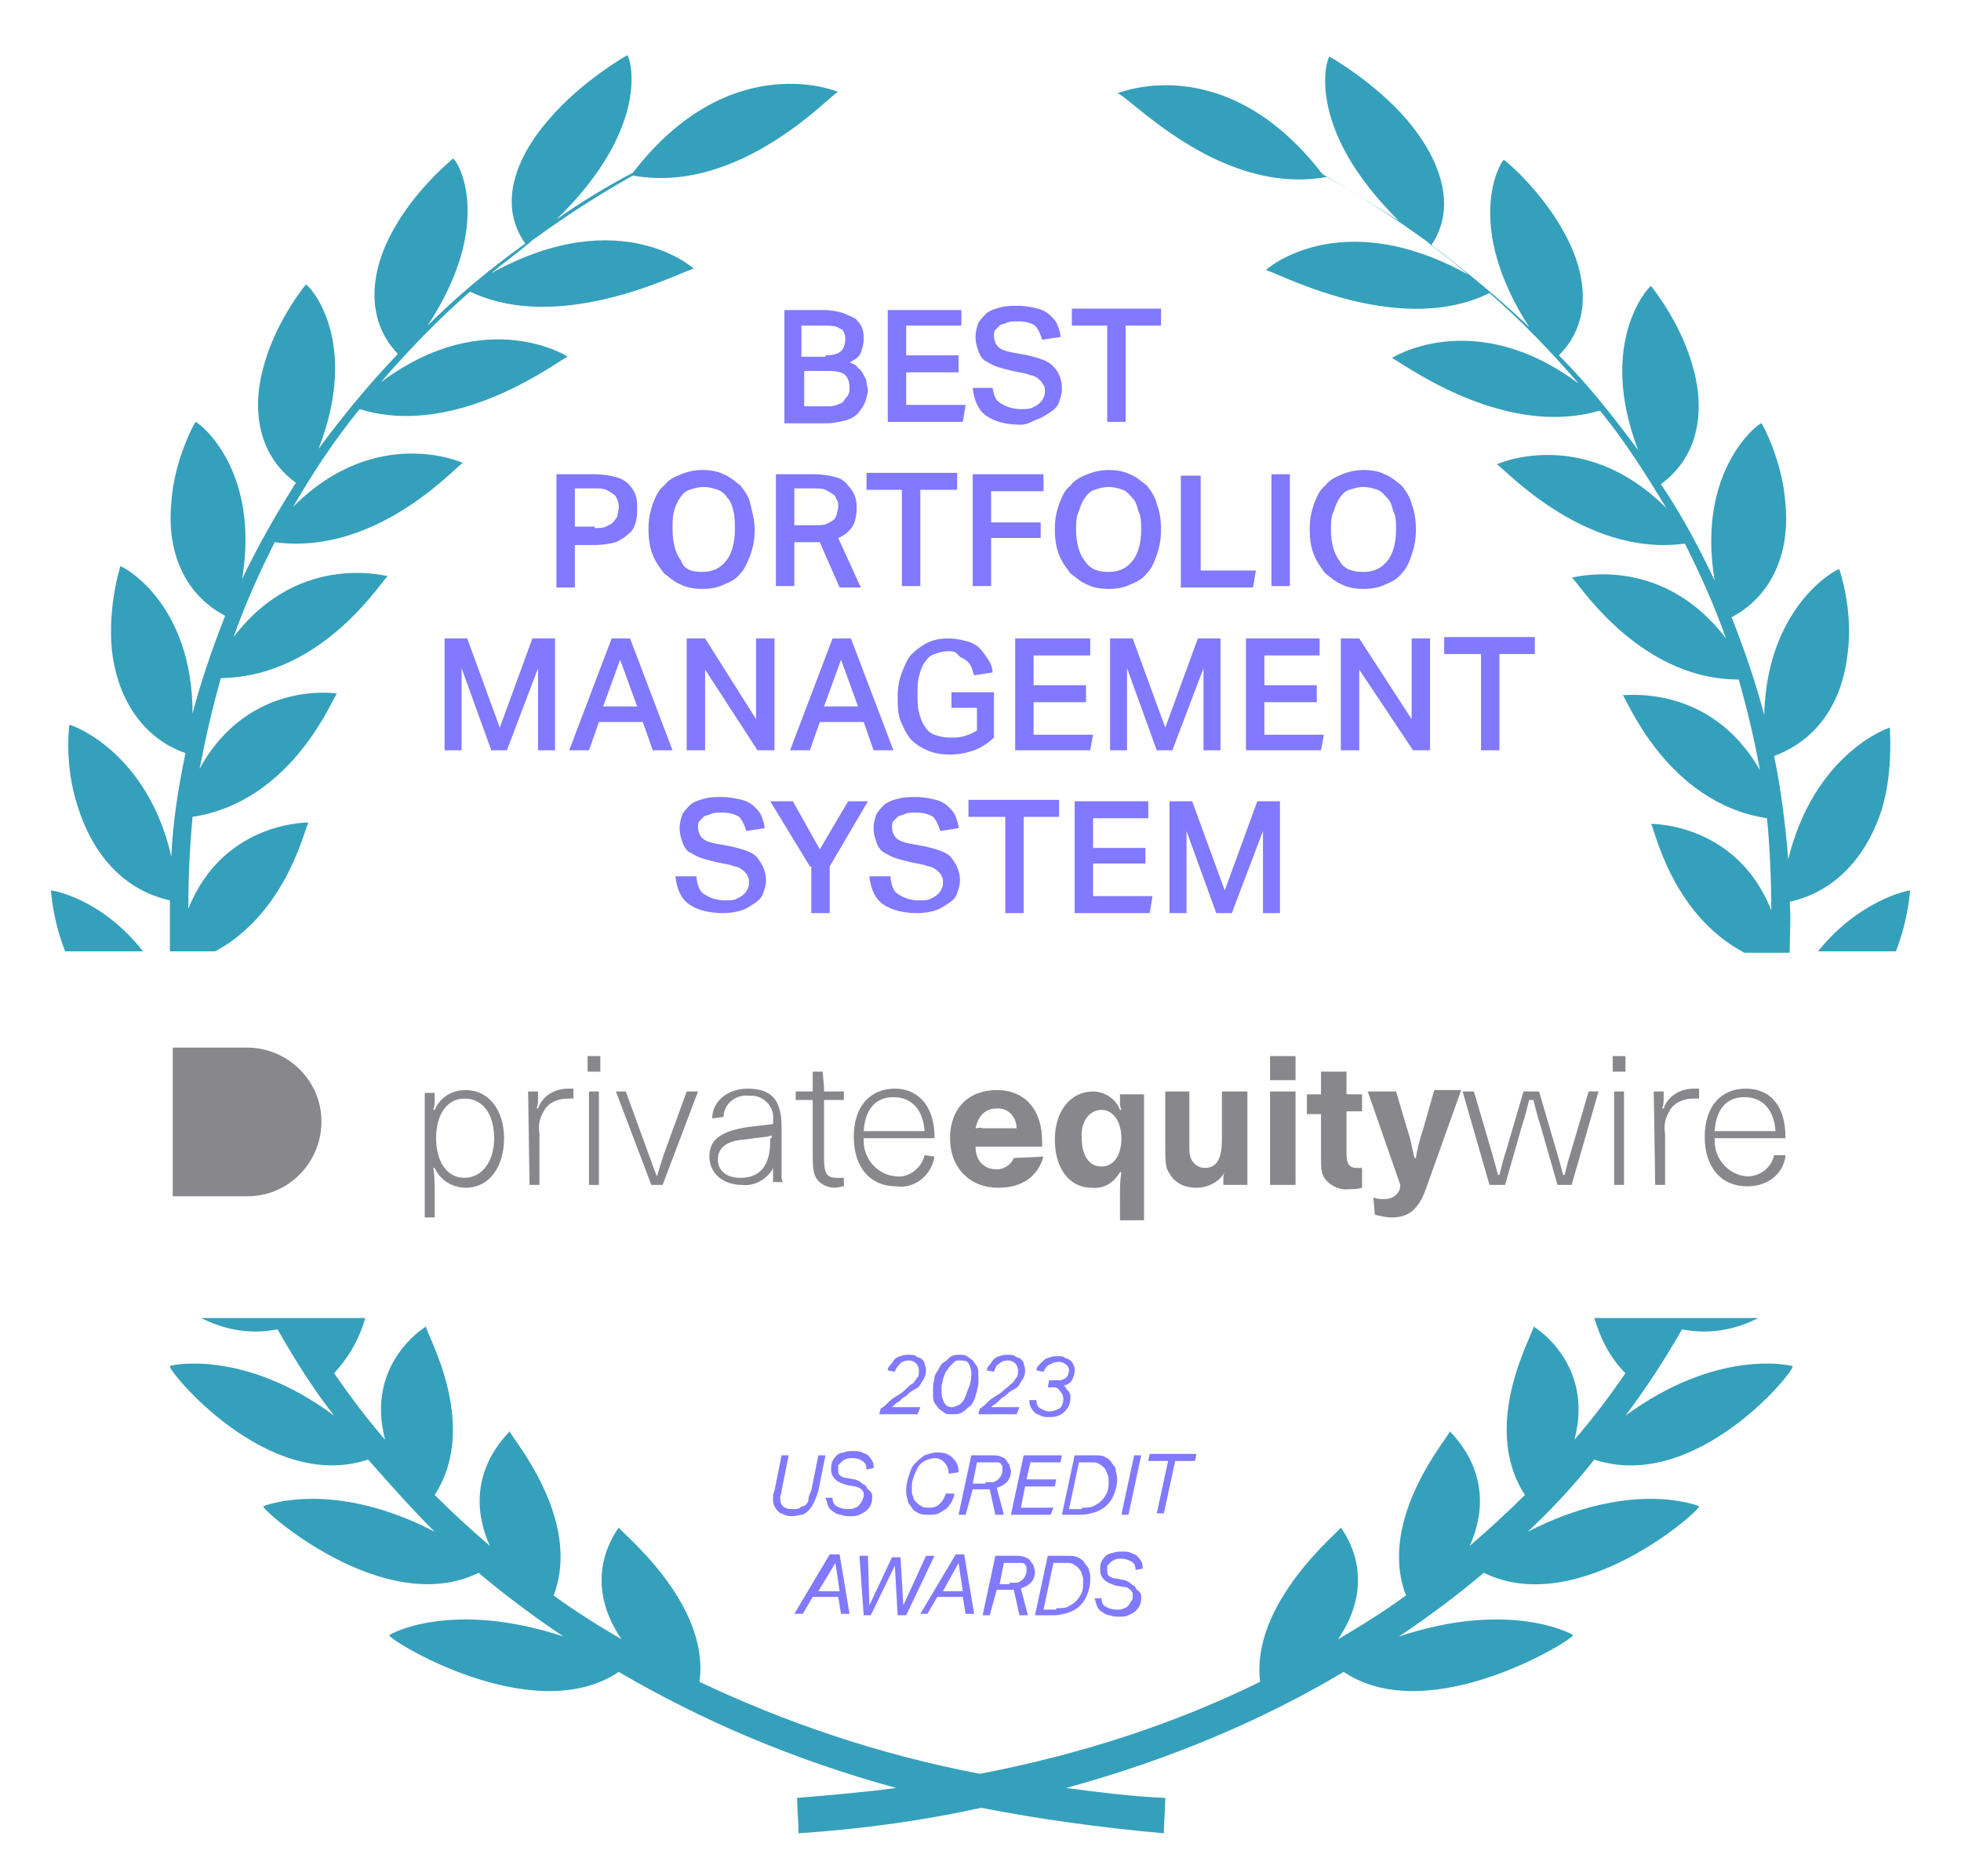 <?xml version="1.0" encoding="UTF-8"?>
<!-- Generator: Adobe Illustrator 27.5.0, SVG Export Plug-In . SVG Version: 6.00 Build 0)  -->
<svg xmlns="http://www.w3.org/2000/svg" xmlns:xlink="http://www.w3.org/1999/xlink" version="1.1" id="Layer_1" x="0px" y="0px" viewBox="0 0 138.5 132.5" style="enable-background:new 0 0 138.5 132.5;" xml:space="preserve">
<style type="text/css">
	.st0{enable-background:new    ;}
	.st1{fill:#8179FF;}
	.st2{fill:#88888C;}
	.st3{fill:#35A0BB;}
</style>
<g class="st0">
	<path class="st1" d="M55.4,21.9h2.7c0.6,0,1.1,0.1,1.4,0.2s0.7,0.3,0.9,0.4c0.2,0.2,0.4,0.4,0.5,0.7c0.1,0.3,0.1,0.5,0.1,0.8   c0,0.3-0.1,0.6-0.2,0.9c-0.1,0.3-0.4,0.5-0.8,0.7c0.3,0.1,0.5,0.2,0.6,0.4c0.2,0.1,0.3,0.3,0.4,0.5c0.1,0.2,0.2,0.3,0.2,0.5   c0,0.2,0.1,0.4,0.1,0.5c0,0.3-0.1,0.6-0.2,0.9s-0.3,0.5-0.5,0.8c-0.2,0.2-0.5,0.4-0.9,0.5s-0.8,0.2-1.4,0.2h-2.9V21.9z M58.3,25.1   c0.5,0,0.9-0.1,1.1-0.3c0.2-0.2,0.3-0.5,0.3-0.8c0-0.4-0.1-0.7-0.4-0.8c-0.2-0.2-0.7-0.2-1.3-0.2h-1.4v2.2H58.3z M58.3,28.7   c0.3,0,0.6,0,0.8-0.1s0.4-0.1,0.5-0.3s0.2-0.2,0.3-0.4c0.1-0.2,0.1-0.3,0.1-0.5c0-0.4-0.1-0.7-0.3-0.9c-0.2-0.2-0.6-0.3-1.2-0.3   h-1.7v2.5H58.3z"></path>
	<path class="st1" d="M62.6,21.9h5.3V23h-3.9v2.1h3.7v1.2h-3.7v2.3h4.2l-0.2,1.2h-5.3V21.9z"></path>
	<path class="st1" d="M70.1,27.4c0.1,0.5,0.2,0.9,0.6,1.1c0.3,0.2,0.8,0.4,1.4,0.4c0.3,0,0.6,0,0.8-0.1c0.2-0.1,0.4-0.2,0.5-0.3   c0.1-0.1,0.2-0.2,0.3-0.4c0.1-0.2,0.1-0.3,0.1-0.5c0-0.1,0-0.3-0.1-0.4s-0.1-0.2-0.2-0.3c-0.1-0.1-0.2-0.2-0.4-0.3   c-0.2-0.1-0.4-0.1-0.6-0.2l-1-0.2c-0.4-0.1-0.8-0.2-1.1-0.3c-0.3-0.1-0.6-0.3-0.8-0.4s-0.4-0.4-0.5-0.7c-0.1-0.3-0.2-0.6-0.2-1   c0-0.4,0.1-0.7,0.2-1c0.2-0.3,0.4-0.5,0.6-0.7c0.3-0.2,0.6-0.3,1-0.4s0.8-0.1,1.2-0.1c0.5,0,1,0.1,1.4,0.2c0.4,0.1,0.7,0.3,0.9,0.5   s0.4,0.4,0.5,0.7c0.1,0.3,0.2,0.5,0.2,0.8l-1.3,0.2c-0.1-0.4-0.3-0.8-0.5-1c-0.3-0.2-0.7-0.3-1.2-0.3c-0.3,0-0.6,0-0.8,0.1   c-0.2,0.1-0.4,0.1-0.5,0.2c-0.1,0.1-0.2,0.2-0.3,0.3c-0.1,0.1-0.1,0.3-0.1,0.4c0,0.3,0.1,0.6,0.3,0.8c0.2,0.2,0.5,0.3,1,0.4   l1.1,0.2c0.8,0.2,1.5,0.4,1.8,0.8c0.4,0.4,0.6,0.9,0.6,1.6c0,0.3-0.1,0.6-0.2,0.9c-0.1,0.3-0.3,0.5-0.6,0.7   c-0.3,0.2-0.6,0.4-0.9,0.5S72.6,30,72.1,30c-1,0-1.8-0.2-2.4-0.6c-0.6-0.4-0.9-1.1-1-2H70.1z"></path>
	<path class="st1" d="M78.2,23h-2.5v-1.2H82V23h-2.5v6.8h-1.3V23z"></path>
</g>
<g class="st0">
	<path class="st1" d="M39.2,33.5H42c0.6,0,1.1,0.1,1.5,0.2c0.4,0.1,0.7,0.3,0.9,0.5c0.2,0.2,0.4,0.5,0.5,0.8   c0.1,0.3,0.1,0.6,0.1,0.9c0,0.3,0,0.7-0.1,1c-0.1,0.3-0.2,0.6-0.5,0.8c-0.2,0.2-0.5,0.4-0.9,0.6c-0.4,0.1-0.9,0.2-1.5,0.2h-1.4v3   h-1.3V33.5z M42,37.3c0.3,0,0.6,0,0.8-0.1s0.4-0.2,0.5-0.3c0.1-0.1,0.2-0.3,0.3-0.4c0-0.2,0.1-0.4,0.1-0.6c0-0.2,0-0.4-0.1-0.6   c-0.1-0.2-0.1-0.3-0.3-0.4c-0.1-0.1-0.3-0.2-0.5-0.3c-0.2-0.1-0.5-0.1-0.8-0.1h-1.4v2.7H42z"></path>
	<path class="st1" d="M49.6,41.6c-0.6,0-1.1-0.1-1.5-0.3c-0.5-0.2-0.8-0.5-1.2-0.8c-0.3-0.4-0.6-0.8-0.8-1.3   c-0.2-0.5-0.3-1.1-0.3-1.8s0.1-1.2,0.3-1.8c0.2-0.5,0.4-1,0.8-1.3c0.3-0.4,0.7-0.6,1.2-0.8c0.5-0.2,1-0.3,1.5-0.3   c0.6,0,1.1,0.1,1.5,0.3c0.5,0.2,0.8,0.5,1.2,0.8c0.3,0.4,0.6,0.8,0.7,1.3s0.3,1.1,0.3,1.8c0,0.7-0.1,1.2-0.3,1.8   c-0.2,0.5-0.4,1-0.7,1.3c-0.3,0.4-0.7,0.6-1.2,0.8C50.7,41.5,50.2,41.6,49.6,41.6z M49.6,40.4c0.8,0,1.3-0.3,1.7-0.8   c0.4-0.5,0.6-1.3,0.6-2.2c0-0.5,0-0.9-0.1-1.3s-0.2-0.7-0.4-0.9c-0.2-0.3-0.4-0.5-0.7-0.6c-0.3-0.1-0.6-0.2-1-0.2s-0.7,0.1-1,0.2   c-0.3,0.1-0.5,0.3-0.7,0.6c-0.2,0.3-0.3,0.6-0.4,0.9c-0.1,0.4-0.1,0.8-0.1,1.3c0,0.9,0.2,1.7,0.6,2.2   C48.3,40.2,48.8,40.4,49.6,40.4z"></path>
	<path class="st1" d="M57.5,33.5c0.6,0,1.1,0.1,1.5,0.2c0.4,0.1,0.7,0.3,0.9,0.6c0.2,0.2,0.4,0.5,0.5,0.8c0.1,0.3,0.1,0.5,0.1,0.8   c0,0.5-0.1,1-0.3,1.3c-0.2,0.3-0.5,0.6-1,0.8l1.6,3.5h-1.5l-1.4-3.2c-0.1,0-0.1,0-0.2,0c-0.1,0-0.2,0-0.2,0h-1.4v3.1h-1.3v-7.9   H57.5z M57.6,37.1c0.3,0,0.6,0,0.8-0.1c0.2-0.1,0.4-0.2,0.5-0.3c0.1-0.1,0.2-0.3,0.2-0.4s0.1-0.3,0.1-0.5c0-0.2,0-0.4-0.1-0.5   c-0.1-0.2-0.1-0.3-0.3-0.4c-0.1-0.1-0.3-0.2-0.5-0.3c-0.2-0.1-0.5-0.1-0.8-0.1h-1.4v2.6H57.6z"></path>
	<path class="st1" d="M63.7,34.6h-2.5v-1.2h6.4v1.2H65v6.8h-1.3V34.6z"></path>
	<path class="st1" d="M73.7,33.5v1.2h-3.7v2.2h3.5V38h-3.5v3.4h-1.3v-7.9H73.7z"></path>
	<path class="st1" d="M78.3,41.6c-0.6,0-1.1-0.1-1.5-0.3c-0.5-0.2-0.8-0.5-1.2-0.8c-0.3-0.4-0.6-0.8-0.8-1.3   c-0.2-0.5-0.3-1.1-0.3-1.8s0.1-1.2,0.3-1.8c0.2-0.5,0.4-1,0.8-1.3c0.3-0.4,0.7-0.6,1.2-0.8c0.5-0.2,1-0.3,1.5-0.3   c0.6,0,1.1,0.1,1.5,0.3c0.5,0.2,0.8,0.5,1.2,0.8c0.3,0.4,0.6,0.8,0.7,1.3c0.2,0.5,0.3,1.1,0.3,1.8c0,0.7-0.1,1.2-0.3,1.8   s-0.4,1-0.7,1.3c-0.3,0.4-0.7,0.6-1.2,0.8C79.4,41.5,78.9,41.6,78.3,41.6z M78.3,40.4c0.8,0,1.3-0.3,1.7-0.8s0.6-1.3,0.6-2.2   c0-0.5,0-0.9-0.2-1.3c-0.1-0.4-0.2-0.7-0.4-0.9s-0.4-0.5-0.7-0.6c-0.3-0.1-0.6-0.2-1-0.2s-0.7,0.1-1,0.2c-0.3,0.1-0.5,0.3-0.7,0.6   c-0.2,0.3-0.3,0.6-0.4,0.9C76,36.5,76,37,76,37.4c0,0.9,0.2,1.7,0.6,2.2C77,40.2,77.5,40.4,78.3,40.4z"></path>
	<path class="st1" d="M84.8,33.5v6.8h3.9l-0.2,1.2h-5.1v-7.9H84.8z"></path>
	<path class="st1" d="M89.8,33.5h1.3v7.9h-1.3V33.5z"></path>
	<path class="st1" d="M96.3,41.6c-0.6,0-1.1-0.1-1.5-0.3c-0.5-0.2-0.8-0.5-1.2-0.8c-0.3-0.4-0.6-0.8-0.8-1.3   c-0.2-0.5-0.3-1.1-0.3-1.8s0.1-1.2,0.3-1.8c0.2-0.5,0.4-1,0.8-1.3c0.3-0.4,0.7-0.6,1.2-0.8c0.5-0.2,1-0.3,1.5-0.3   c0.6,0,1.1,0.1,1.5,0.3c0.5,0.2,0.8,0.5,1.2,0.8c0.3,0.4,0.6,0.8,0.7,1.3c0.2,0.5,0.3,1.1,0.3,1.8c0,0.7-0.1,1.2-0.3,1.8   s-0.4,1-0.7,1.3c-0.3,0.4-0.7,0.6-1.2,0.8C97.4,41.5,96.9,41.6,96.3,41.6z M96.3,40.4c0.8,0,1.3-0.3,1.7-0.8s0.6-1.3,0.6-2.2   c0-0.5,0-0.9-0.2-1.3c-0.1-0.4-0.2-0.7-0.4-0.9s-0.4-0.5-0.7-0.6c-0.3-0.1-0.6-0.2-1-0.2s-0.7,0.1-1,0.2c-0.3,0.1-0.5,0.3-0.7,0.6   c-0.2,0.3-0.3,0.6-0.4,0.9C94,36.5,94,37,94,37.4c0,0.9,0.2,1.7,0.6,2.2C94.9,40.2,95.5,40.4,96.3,40.4z"></path>
</g>
<g class="st0">
	<path class="st1" d="M31.4,45.1h1.6l2.3,6.3l2.3-6.3h1.6V53H38v-5.8L35.8,53h-1.1l-2.1-5.8V53h-1.2V45.1z"></path>
	<path class="st1" d="M43.2,45.1h1.3l3,7.9h-1.4l-0.7-2h-3.1l-0.7,2h-1.4L43.2,45.1z M45,49.9l-1.2-3.3l-1.2,3.3H45z"></path>
	<path class="st1" d="M48.6,45.1h1.2l3.6,5.7v-5.7h1.3V53h-1.2l-3.7-5.7V53h-1.3V45.1z"></path>
	<path class="st1" d="M58.8,45.1h1.3l3,7.9h-1.4l-0.7-2h-3.1l-0.7,2h-1.4L58.8,45.1z M60.6,49.9l-1.2-3.3l-1.2,3.3H60.6z"></path>
	<path class="st1" d="M70.2,48.8v3.3c-0.4,0.4-0.9,0.7-1.4,0.9c-0.6,0.2-1.1,0.3-1.7,0.3c-0.6,0-1.2-0.1-1.6-0.3   c-0.5-0.2-0.9-0.5-1.2-0.8c-0.3-0.4-0.5-0.8-0.7-1.3s-0.2-1.1-0.2-1.7c0-0.6,0.1-1.2,0.3-1.7c0.2-0.5,0.4-1,0.7-1.3   s0.7-0.6,1.1-0.8c0.4-0.2,0.9-0.3,1.5-0.3c0.5,0,0.9,0.1,1.3,0.2s0.7,0.3,0.9,0.5c0.2,0.2,0.4,0.5,0.6,0.8c0.2,0.3,0.3,0.6,0.3,0.9   l-1.3,0.2c-0.1-0.2-0.1-0.4-0.2-0.6c-0.1-0.2-0.2-0.3-0.3-0.4c-0.1-0.1-0.3-0.2-0.5-0.3C67.5,46,67.3,46,67,46   c-0.4,0-0.7,0.1-1,0.2c-0.3,0.1-0.5,0.3-0.7,0.6c-0.2,0.3-0.3,0.6-0.4,1c-0.1,0.4-0.1,0.8-0.1,1.2c0,0.5,0,0.9,0.1,1.3   c0.1,0.4,0.2,0.7,0.4,1c0.2,0.3,0.4,0.5,0.7,0.6s0.6,0.2,1.1,0.2c0.4,0,0.7,0,1-0.1c0.3-0.1,0.6-0.2,0.9-0.4v-1.6h-1.8v-1.1H70.2z"></path>
	<path class="st1" d="M71.7,45.1H77v1.2H73v2.1h3.7v1.2H73v2.3h4.2L77,53h-5.3V45.1z"></path>
	<path class="st1" d="M78.4,45.1h1.6l2.3,6.3l2.3-6.3h1.6V53H85v-5.8L82.8,53h-1.1l-2.1-5.8V53h-1.2V45.1z"></path>
	<path class="st1" d="M87.9,45.1h5.3v1.2h-3.9v2.1H93v1.2h-3.7v2.3h4.2L93.3,53h-5.3V45.1z"></path>
	<path class="st1" d="M94.7,45.1H96l3.7,5.7v-5.7h1.3V53h-1.2L96,47.3V53h-1.3V45.1z"></path>
	<path class="st1" d="M104.5,46.2H102v-1.2h6.4v1.2h-2.5V53h-1.3V46.2z"></path>
</g>
<g class="st0">
	<path class="st1" d="M49.2,62.1c0.1,0.5,0.2,0.9,0.6,1.1c0.3,0.2,0.8,0.4,1.4,0.4c0.3,0,0.6,0,0.8-0.1c0.2-0.1,0.4-0.2,0.5-0.3   s0.2-0.2,0.3-0.4c0.1-0.2,0.1-0.3,0.1-0.5c0-0.1,0-0.3-0.1-0.4c0-0.1-0.1-0.2-0.2-0.3c-0.1-0.1-0.2-0.2-0.4-0.3   c-0.2-0.1-0.4-0.1-0.6-0.2l-1-0.2c-0.4-0.1-0.8-0.2-1.1-0.3s-0.6-0.3-0.8-0.4s-0.4-0.4-0.5-0.7c-0.1-0.3-0.2-0.6-0.2-1   c0-0.4,0.1-0.7,0.2-1c0.2-0.3,0.4-0.5,0.6-0.7c0.3-0.2,0.6-0.3,1-0.4s0.8-0.1,1.2-0.1c0.5,0,1,0.1,1.4,0.2c0.4,0.1,0.7,0.3,0.9,0.5   c0.2,0.2,0.4,0.4,0.5,0.7c0.1,0.3,0.2,0.5,0.2,0.8l-1.3,0.2c-0.1-0.4-0.3-0.8-0.5-1c-0.3-0.2-0.7-0.3-1.2-0.3c-0.3,0-0.6,0-0.8,0.1   s-0.4,0.1-0.5,0.2c-0.1,0.1-0.2,0.2-0.3,0.3s-0.1,0.3-0.1,0.4c0,0.3,0.1,0.6,0.3,0.8c0.2,0.2,0.5,0.3,1,0.4l1.1,0.2   c0.8,0.2,1.5,0.4,1.8,0.8s0.6,0.9,0.6,1.6c0,0.3-0.1,0.6-0.2,0.9c-0.1,0.3-0.3,0.5-0.6,0.7c-0.3,0.2-0.6,0.4-0.9,0.5   s-0.8,0.2-1.3,0.2c-1,0-1.8-0.2-2.4-0.6s-0.9-1.1-1-2H49.2z"></path>
	<path class="st1" d="M57.2,61.2l-2.8-4.6H56l1.9,3.4l2-3.4h1.4l-2.7,4.6v3.3h-1.3V61.2z"></path>
	<path class="st1" d="M62.9,62.1c0.1,0.5,0.2,0.9,0.6,1.1c0.3,0.2,0.8,0.4,1.4,0.4c0.3,0,0.6,0,0.8-0.1c0.2-0.1,0.4-0.2,0.5-0.3   s0.2-0.2,0.3-0.4c0.1-0.2,0.1-0.3,0.1-0.5c0-0.1,0-0.3-0.1-0.4c0-0.1-0.1-0.2-0.2-0.3c-0.1-0.1-0.2-0.2-0.4-0.3   c-0.2-0.1-0.4-0.1-0.6-0.2l-1-0.2c-0.4-0.1-0.8-0.2-1.1-0.3s-0.6-0.3-0.8-0.4s-0.4-0.4-0.5-0.7c-0.1-0.3-0.2-0.6-0.2-1   c0-0.4,0.1-0.7,0.2-1c0.2-0.3,0.4-0.5,0.6-0.7c0.3-0.2,0.6-0.3,1-0.4s0.8-0.1,1.2-0.1c0.5,0,1,0.1,1.4,0.2c0.4,0.1,0.7,0.3,0.9,0.5   c0.2,0.2,0.4,0.4,0.5,0.7c0.1,0.3,0.2,0.5,0.2,0.8l-1.3,0.2c-0.1-0.4-0.3-0.8-0.5-1c-0.3-0.2-0.7-0.3-1.2-0.3c-0.3,0-0.6,0-0.8,0.1   s-0.4,0.1-0.5,0.2c-0.1,0.1-0.2,0.2-0.3,0.3s-0.1,0.3-0.1,0.4c0,0.3,0.1,0.6,0.3,0.8c0.2,0.2,0.5,0.3,1,0.4l1.1,0.2   c0.8,0.2,1.5,0.4,1.8,0.8s0.6,0.9,0.6,1.6c0,0.3-0.1,0.6-0.2,0.9c-0.1,0.3-0.3,0.5-0.6,0.7c-0.3,0.2-0.6,0.4-0.9,0.5   s-0.8,0.2-1.3,0.2c-1,0-1.8-0.2-2.4-0.6s-0.9-1.1-1-2H62.9z"></path>
	<path class="st1" d="M70.9,57.7h-2.5v-1.2h6.4v1.2h-2.5v6.8h-1.3V57.7z"></path>
	<path class="st1" d="M75.8,56.6h5.3v1.2h-3.9v2.1h3.7V61h-3.7v2.3h4.2l-0.2,1.2h-5.3V56.6z"></path>
	<path class="st1" d="M82.6,56.6h1.6l2.3,6.3l2.3-6.3h1.6v7.9h-1.2v-5.8L87,64.5h-1.1l-2.1-5.8v5.8h-1.2V56.6z"></path>
</g>
<g class="st0">
	<path class="st1" d="M64.2,96.1c-0.3,0-0.5,0.1-0.6,0.2s-0.3,0.3-0.4,0.6l-0.5-0.1c0-0.2,0.1-0.3,0.2-0.4s0.2-0.3,0.3-0.4   s0.3-0.2,0.4-0.2c0.2-0.1,0.4-0.1,0.6-0.1c0.2,0,0.4,0,0.5,0.1c0.1,0.1,0.3,0.1,0.4,0.2c0.1,0.1,0.2,0.2,0.2,0.3s0.1,0.3,0.1,0.4   c0,0.2,0,0.4-0.1,0.6c-0.1,0.2-0.2,0.3-0.3,0.5c-0.1,0.2-0.3,0.3-0.5,0.4c-0.2,0.1-0.4,0.3-0.5,0.4c-0.2,0.1-0.3,0.2-0.5,0.4   c-0.2,0.1-0.3,0.2-0.5,0.4h2l-0.2,0.5h-2.7l0.1-0.4c0.2-0.1,0.4-0.3,0.6-0.5s0.4-0.3,0.7-0.5c0.2-0.1,0.4-0.3,0.5-0.4   s0.3-0.3,0.5-0.4c0.1-0.1,0.2-0.3,0.3-0.4c0.1-0.1,0.1-0.3,0.1-0.5c0-0.2-0.1-0.4-0.2-0.5S64.4,96.1,64.2,96.1z"></path>
	<path class="st1" d="M67.8,95.7c0.2,0,0.3,0,0.5,0.1c0.1,0.1,0.3,0.2,0.4,0.3s0.2,0.3,0.3,0.4c0.1,0.2,0.1,0.4,0.1,0.6   c0,0.2,0,0.4,0,0.6c0,0.2-0.1,0.4-0.1,0.6c-0.1,0.2-0.1,0.4-0.2,0.6c-0.1,0.2-0.2,0.4-0.4,0.5c-0.1,0.1-0.3,0.3-0.5,0.4   s-0.4,0.1-0.7,0.1c-0.2,0-0.4,0-0.5-0.1c-0.1-0.1-0.3-0.2-0.4-0.3c-0.1-0.1-0.2-0.3-0.3-0.4c-0.1-0.2-0.1-0.4-0.1-0.6   c0-0.2,0-0.4,0-0.6c0-0.2,0.1-0.4,0.1-0.6s0.2-0.4,0.3-0.6c0.1-0.2,0.2-0.4,0.4-0.5s0.3-0.3,0.5-0.4S67.5,95.7,67.8,95.7z    M67.8,96.1c-0.2,0-0.3,0-0.4,0.1c-0.1,0.1-0.2,0.2-0.3,0.3c-0.1,0.1-0.2,0.3-0.3,0.4c-0.1,0.2-0.1,0.3-0.2,0.5   c0,0.2-0.1,0.4-0.1,0.5c0,0.2,0,0.4,0,0.5c0,0.3,0.1,0.5,0.2,0.7c0.1,0.2,0.3,0.3,0.5,0.3c0.2,0,0.4-0.1,0.6-0.2   c0.2-0.2,0.3-0.3,0.4-0.6s0.2-0.5,0.3-0.8c0.1-0.3,0.1-0.6,0.1-0.8c0-0.3-0.1-0.5-0.2-0.7S68,96.1,67.8,96.1z"></path>
	<path class="st1" d="M71.2,96.1c-0.3,0-0.5,0.1-0.6,0.2c-0.2,0.1-0.3,0.3-0.4,0.6l-0.5-0.1c0-0.2,0.1-0.3,0.2-0.4s0.2-0.3,0.3-0.4   s0.3-0.2,0.4-0.2c0.2-0.1,0.4-0.1,0.6-0.1c0.2,0,0.4,0,0.5,0.1c0.1,0.1,0.3,0.1,0.4,0.2c0.1,0.1,0.2,0.2,0.2,0.3   c0,0.1,0.1,0.3,0.1,0.4c0,0.2,0,0.4-0.1,0.6c-0.1,0.2-0.2,0.3-0.3,0.5c-0.1,0.2-0.3,0.3-0.5,0.4c-0.2,0.1-0.4,0.3-0.5,0.4   c-0.2,0.1-0.3,0.2-0.5,0.4s-0.3,0.2-0.5,0.4h2l-0.2,0.5h-2.7l0.1-0.4c0.2-0.1,0.4-0.3,0.6-0.5c0.2-0.2,0.4-0.3,0.7-0.5   c0.2-0.1,0.4-0.3,0.5-0.4c0.2-0.1,0.3-0.3,0.5-0.4c0.1-0.1,0.2-0.3,0.3-0.4c0.1-0.1,0.1-0.3,0.1-0.5c0-0.2-0.1-0.4-0.2-0.5   S71.4,96.1,71.2,96.1z"></path>
	<path class="st1" d="M74.5,97.5c0.1,0,0.2,0,0.4,0c0.1,0,0.2-0.1,0.3-0.1c0.1-0.1,0.1-0.1,0.2-0.2c0-0.1,0.1-0.2,0.1-0.4   c0-0.2-0.1-0.3-0.2-0.4s-0.3-0.2-0.5-0.2c-0.3,0-0.5,0.1-0.7,0.2s-0.3,0.3-0.4,0.5l-0.5-0.1c0-0.2,0.1-0.3,0.2-0.4   c0.1-0.1,0.2-0.2,0.3-0.3c0.1-0.1,0.3-0.2,0.4-0.2c0.2-0.1,0.4-0.1,0.6-0.1c0.2,0,0.4,0,0.5,0.1c0.2,0.1,0.3,0.1,0.4,0.2   c0.1,0.1,0.2,0.2,0.2,0.3c0.1,0.1,0.1,0.3,0.1,0.4c0,0.3-0.1,0.5-0.2,0.7c-0.1,0.2-0.3,0.3-0.6,0.4c0.1,0,0.2,0.1,0.2,0.2   c0.1,0.1,0.1,0.1,0.2,0.2c0,0.1,0.1,0.2,0.1,0.2s0,0.2,0,0.2c0,0.4-0.1,0.7-0.4,1s-0.6,0.4-1.1,0.4c-0.2,0-0.4,0-0.6-0.1   c-0.2-0.1-0.3-0.1-0.4-0.2s-0.2-0.2-0.3-0.4c-0.1-0.2-0.1-0.3-0.1-0.5h0.5c0,0.3,0.1,0.5,0.3,0.6c0.2,0.1,0.4,0.2,0.6,0.2   c0.3,0,0.5-0.1,0.7-0.2c0.2-0.1,0.3-0.4,0.3-0.7c0-0.2-0.1-0.4-0.2-0.5S74.7,98,74.5,98h-0.5l0.1-0.5H74.5z"></path>
</g>
<g class="st0">
	<path class="st1" d="M56,107.1c-0.2,0-0.4,0-0.6-0.1c-0.2-0.1-0.3-0.1-0.4-0.2c-0.1-0.1-0.2-0.2-0.3-0.4c-0.1-0.2-0.1-0.3-0.1-0.6   c0-0.2,0-0.3,0.1-0.5l0.5-2.5h0.5l-0.5,2.5c0,0.2-0.1,0.3-0.1,0.5c0,0.6,0.3,0.8,0.9,0.8c0.2,0,0.4,0,0.5-0.1   c0.1-0.1,0.3-0.1,0.4-0.2c0.1-0.1,0.2-0.2,0.2-0.4s0.1-0.4,0.2-0.6l0.5-2.5h0.5l-0.5,2.5c-0.1,0.3-0.2,0.6-0.3,0.8   c-0.1,0.2-0.2,0.4-0.4,0.6c-0.1,0.1-0.3,0.3-0.5,0.3C56.5,107,56.2,107.1,56,107.1z"></path>
	<path class="st1" d="M61.6,105.7c0,0.2,0,0.4-0.1,0.6c-0.1,0.2-0.2,0.3-0.3,0.4c-0.1,0.1-0.3,0.2-0.5,0.3c-0.2,0.1-0.4,0.1-0.7,0.1   c-0.2,0-0.4,0-0.6-0.1c-0.2,0-0.4-0.1-0.5-0.2c-0.2-0.1-0.3-0.2-0.4-0.4c-0.1-0.2-0.1-0.4-0.2-0.6h0.5c0,0.3,0.1,0.5,0.3,0.6   c0.2,0.1,0.4,0.2,0.8,0.2c0.2,0,0.3,0,0.5-0.1c0.1,0,0.2-0.1,0.3-0.2c0.1-0.1,0.1-0.2,0.2-0.3c0-0.1,0.1-0.2,0.1-0.3   c0-0.1,0-0.1,0-0.2c0-0.1,0-0.1-0.1-0.2c0-0.1-0.1-0.1-0.2-0.2c-0.1,0-0.2-0.1-0.3-0.1l-0.6-0.1c-0.3-0.1-0.6-0.2-0.8-0.4   c-0.2-0.2-0.3-0.4-0.3-0.7c0-0.2,0-0.4,0.1-0.6s0.2-0.3,0.3-0.4c0.1-0.1,0.3-0.2,0.5-0.2c0.2-0.1,0.4-0.1,0.7-0.1   c0.2,0,0.4,0,0.6,0.1c0.2,0.1,0.3,0.1,0.4,0.2c0.1,0.1,0.2,0.2,0.3,0.4c0.1,0.1,0.1,0.3,0.1,0.5l-0.5,0.1c0-0.3-0.1-0.5-0.3-0.6   c-0.1-0.1-0.4-0.2-0.7-0.2c-0.2,0-0.4,0-0.5,0.1c-0.1,0-0.2,0.1-0.3,0.2c-0.1,0.1-0.1,0.1-0.2,0.2c0,0.1,0,0.2,0,0.3   c0,0.2,0,0.3,0.1,0.4c0.1,0.1,0.3,0.2,0.5,0.2l0.5,0.1c0.2,0,0.3,0.1,0.5,0.2c0.1,0.1,0.2,0.2,0.3,0.2c0.1,0.1,0.1,0.2,0.2,0.3   C61.6,105.4,61.6,105.6,61.6,105.7z"></path>
	<path class="st1" d="M67,104.1c0-0.3-0.1-0.6-0.3-0.8c-0.2-0.2-0.4-0.3-0.7-0.3c-0.2,0-0.5,0.1-0.7,0.2c-0.2,0.1-0.4,0.3-0.5,0.5   c-0.1,0.2-0.2,0.4-0.3,0.7s-0.1,0.5-0.1,0.8c0,0.2,0,0.4,0.1,0.5c0,0.2,0.1,0.3,0.2,0.4c0.1,0.1,0.2,0.2,0.4,0.3   c0.1,0.1,0.3,0.1,0.5,0.1c0.4,0,0.6-0.1,0.8-0.3c0.2-0.2,0.3-0.4,0.4-0.7h0.6c0,0.2-0.1,0.4-0.2,0.6c-0.1,0.2-0.2,0.3-0.4,0.5   c-0.2,0.1-0.3,0.2-0.5,0.3s-0.5,0.1-0.7,0.1c-0.3,0-0.5,0-0.7-0.1c-0.2-0.1-0.4-0.2-0.5-0.4s-0.3-0.3-0.3-0.6   c-0.1-0.2-0.1-0.5-0.1-0.7c0-0.3,0.1-0.7,0.2-1c0.1-0.3,0.2-0.6,0.4-0.8s0.4-0.4,0.7-0.6c0.3-0.1,0.6-0.2,0.9-0.2   c0.5,0,0.8,0.1,1.1,0.4s0.4,0.6,0.4,1L67,104.1z"></path>
	<path class="st1" d="M68.2,107h-0.5l0.9-4.2H70c0.3,0,0.5,0,0.7,0.1c0.2,0.1,0.3,0.1,0.4,0.3s0.2,0.2,0.2,0.3   c0,0.1,0.1,0.3,0.1,0.4c0,0.3-0.1,0.6-0.3,0.8c-0.2,0.2-0.4,0.3-0.7,0.4l0.5,1.9h-0.6l-0.4-1.8c-0.1,0-0.1,0-0.2,0s-0.1,0-0.2,0   h-0.8L68.2,107z M69.6,104.7c0.2,0,0.3,0,0.5,0c0.1,0,0.3-0.1,0.4-0.2c0.1-0.1,0.2-0.2,0.2-0.3c0.1-0.1,0.1-0.3,0.1-0.4   c0-0.1,0-0.2,0-0.2c0-0.1-0.1-0.1-0.1-0.2c-0.1-0.1-0.2-0.1-0.3-0.1s-0.3,0-0.4,0H69l-0.3,1.5H69.6z"></path>
	<path class="st1" d="M72.8,103.2l-0.3,1.3h2.1l-0.1,0.5h-2.1l-0.3,1.5h2.3l-0.2,0.5h-2.8l0.9-4.2h2.7l-0.1,0.5H72.8z"></path>
	<path class="st1" d="M75,107l0.9-4.2h1.4c0.3,0,0.5,0,0.7,0.1c0.2,0.1,0.4,0.2,0.5,0.4c0.1,0.2,0.3,0.3,0.3,0.5s0.1,0.4,0.1,0.7   c0,0.4-0.1,0.7-0.2,1c-0.1,0.3-0.3,0.6-0.5,0.8s-0.5,0.4-0.8,0.5c-0.3,0.1-0.7,0.2-1.1,0.2H75z M76.4,106.5c0.3,0,0.6,0,0.8-0.1   s0.4-0.2,0.6-0.4c0.2-0.2,0.3-0.4,0.4-0.6c0.1-0.3,0.1-0.5,0.1-0.8c0-0.2,0-0.3-0.1-0.5s-0.1-0.3-0.2-0.4c-0.1-0.1-0.2-0.2-0.4-0.3   c-0.1-0.1-0.3-0.1-0.5-0.1h-0.9l-0.7,3.3H76.4z"></path>
	<path class="st1" d="M79.2,107l0.9-4.2h0.5l-0.9,4.2H79.2z"></path>
	<path class="st1" d="M83,103.2l-0.8,3.7h-0.5l0.8-3.7h-1.4l0.1-0.5h3.3l-0.1,0.5H83z"></path>
</g>
<g class="st0">
	<path class="st1" d="M59.3,109.8l0.7,4.2h-0.6l-0.2-1.2h-1.8l-0.7,1.2h-0.6l2.5-4.2H59.3z M57.8,112.4h1.5l-0.3-2L57.8,112.4z"></path>
	<path class="st1" d="M64,114.1h-0.6l-0.2-3.5l-1.7,3.5H61l-0.3-4.2h0.6l0.1,3.5l1.6-3.4h0.6l0.2,3.4l1.6-3.5h0.6L64,114.1z"></path>
	<path class="st1" d="M68.1,109.8l0.7,4.2h-0.6l-0.2-1.2h-1.8l-0.7,1.2H65l2.5-4.2H68.1z M66.6,112.4H68l-0.3-2L66.6,112.4z"></path>
	<path class="st1" d="M69.9,114.1h-0.5l0.9-4.2h1.4c0.3,0,0.5,0,0.7,0.1c0.2,0.1,0.3,0.1,0.4,0.3s0.2,0.2,0.2,0.3   c0,0.1,0.1,0.3,0.1,0.4c0,0.3-0.1,0.6-0.3,0.8c-0.2,0.2-0.4,0.3-0.7,0.4l0.5,1.9h-0.6l-0.4-1.8c-0.1,0-0.1,0-0.2,0   c-0.1,0-0.1,0-0.2,0h-0.8L69.9,114.1z M71.3,111.8c0.2,0,0.3,0,0.5,0c0.1,0,0.3-0.1,0.4-0.2c0.1-0.1,0.2-0.2,0.2-0.3   c0.1-0.1,0.1-0.3,0.1-0.4c0-0.1,0-0.2,0-0.2c0-0.1-0.1-0.1-0.1-0.2c-0.1-0.1-0.2-0.1-0.3-0.1s-0.3,0-0.4,0h-0.8l-0.3,1.5H71.3z"></path>
	<path class="st1" d="M73.1,114.1l0.9-4.2h1.4c0.3,0,0.5,0,0.7,0.1c0.2,0.1,0.4,0.2,0.5,0.4s0.3,0.3,0.3,0.5   c0.1,0.2,0.1,0.4,0.1,0.7c0,0.4-0.1,0.7-0.2,1c-0.1,0.3-0.3,0.6-0.5,0.8c-0.2,0.2-0.5,0.4-0.8,0.5c-0.3,0.1-0.7,0.2-1.1,0.2H73.1z    M74.6,113.6c0.3,0,0.6,0,0.8-0.1s0.4-0.2,0.6-0.4c0.2-0.2,0.3-0.4,0.4-0.6s0.1-0.5,0.1-0.8c0-0.2,0-0.3-0.1-0.5   c0-0.1-0.1-0.3-0.2-0.4c-0.1-0.1-0.2-0.2-0.4-0.3c-0.1-0.1-0.3-0.1-0.5-0.1h-0.9l-0.7,3.3H74.6z"></path>
	<path class="st1" d="M80.6,112.8c0,0.2,0,0.4-0.1,0.6c-0.1,0.2-0.2,0.3-0.3,0.4c-0.1,0.1-0.3,0.2-0.5,0.3c-0.2,0.1-0.4,0.1-0.7,0.1   c-0.2,0-0.4,0-0.6-0.1c-0.2,0-0.4-0.1-0.5-0.2c-0.2-0.1-0.3-0.2-0.4-0.4c-0.1-0.2-0.1-0.4-0.2-0.6h0.5c0,0.3,0.1,0.5,0.3,0.6   c0.2,0.1,0.4,0.2,0.8,0.2c0.2,0,0.3,0,0.5-0.1c0.1,0,0.2-0.1,0.3-0.2c0.1-0.1,0.1-0.2,0.2-0.3s0.1-0.2,0.1-0.3c0-0.1,0-0.1,0-0.2   c0-0.1,0-0.1-0.1-0.2c0-0.1-0.1-0.1-0.2-0.2s-0.2-0.1-0.3-0.1l-0.6-0.1c-0.3-0.1-0.6-0.2-0.8-0.4c-0.2-0.2-0.3-0.4-0.3-0.7   c0-0.2,0-0.4,0.1-0.6c0.1-0.2,0.2-0.3,0.3-0.4c0.1-0.1,0.3-0.2,0.5-0.2c0.2-0.1,0.4-0.1,0.7-0.1c0.2,0,0.4,0,0.6,0.1   c0.2,0.1,0.3,0.1,0.4,0.2c0.1,0.1,0.2,0.2,0.3,0.4c0.1,0.1,0.1,0.3,0.1,0.5l-0.5,0.1c0-0.3-0.1-0.5-0.3-0.6s-0.4-0.2-0.7-0.2   c-0.2,0-0.4,0-0.5,0.1c-0.1,0-0.2,0.1-0.3,0.2c-0.1,0.1-0.1,0.1-0.2,0.2c0,0.1,0,0.2,0,0.3c0,0.2,0,0.3,0.1,0.4   c0.1,0.1,0.3,0.2,0.5,0.2l0.5,0.1c0.2,0,0.3,0.1,0.5,0.2c0.1,0.1,0.2,0.2,0.3,0.2c0.1,0.1,0.1,0.2,0.2,0.3   C80.6,112.5,80.6,112.7,80.6,112.8z"></path>
</g>
<g>
	<path class="st2" d="M30,77.2h0.7v0.5c0,0.2,0,0.4-0.1,0.7h0.1c0.4-0.9,1.2-1.4,2.2-1.4c1.6,0,2.7,1.4,2.7,3.4   c0,2.1-1.1,3.5-2.7,3.5c-0.9,0-1.8-0.5-2.2-1.4h-0.1c0.1,0.6,0.1,1.2,0.1,1.8V86H30V77.2z M30.8,80.4c0,1.7,0.8,2.8,2,2.8   s2.1-1.1,2.1-2.8s-0.8-2.8-2.1-2.8C31.6,77.6,30.8,78.7,30.8,80.4L30.8,80.4z"></path>
	<path class="st2" d="M37.3,77.1H38v0.5c0,0.2,0,0.4-0.1,0.7H38c0.3-0.9,1.2-1.4,2.1-1.4h0.4v0.7c-0.1,0-0.3,0-0.4,0   c-0.7,0-1.4,0.3-1.7,0.9c-0.3,0.5-0.4,1-0.3,1.6v3.6h-0.7L37.3,77.1L37.3,77.1z"></path>
	<path class="st2" d="M41.5,74.6h0.9v1.1h-0.9V74.6z M41.6,77.1h0.7v6.6h-0.7V77.1z"></path>
	<path class="st2" d="M44.2,77.1l1.6,4.4c0.2,0.5,0.3,0.9,0.6,1.6l0,0c0.2-0.7,0.3-1,0.5-1.6l1.6-4.4h0.8l-2.5,6.6H46l-2.5-6.6H44.2   z"></path>
	<path class="st2" d="M50.3,79c0-1.2,1.1-2.1,2.5-2.1c1.7,0,2.4,0.8,2.4,2.7v2.3c0,0.3,0,0.9,0,1.2c0,0.1,0,0.3,0.1,0.4h-0.7v-0.1   c0-0.3,0-0.5,0-0.7v-0.2l0,0l-0.1,0.2c-0.5,0.7-1.3,1.1-2.1,1c-1.3,0-2.3-0.8-2.3-2s0.8-1.8,2.8-2.1l1.7-0.2v-0.3   c0.1-0.8-0.5-1.6-1.4-1.7c-0.1,0-0.2,0-0.3,0c-0.9-0.1-1.7,0.5-1.8,1.4c0,0,0,0,0,0.1L50.3,79L50.3,79z M54.5,80.4   c0-0.1,0-0.1,0-0.2c-0.1,0-0.2,0.1-0.4,0.1l-1.6,0.2c-1.2,0.1-1.8,0.6-1.8,1.4s0.6,1.3,1.6,1.3c1.4,0,2.1-0.9,2.1-2.6v-0.2H54.5z"></path>
	<path class="st2" d="M58.2,76.8c0,0.1,0,0.2,0,0.3c0.1,0,0.2,0,0.3,0h1.1v0.6h-1.1c-0.1,0-0.2,0-0.3,0c0,0.1,0,0.2,0,0.3v3.8   c0,1.1,0.2,1.4,0.9,1.4c0.2,0,0.3,0,0.5,0v0.6c-0.2,0-0.4,0.1-0.6,0.1c-0.5,0-1-0.2-1.3-0.6c-0.2-0.3-0.3-0.6-0.3-1.6V78   c0-0.1,0-0.2,0-0.3c-0.1,0-0.2,0-0.3,0h-0.9v-0.6h0.9c0.1,0,0.2,0,0.3,0c0-0.1,0-0.2,0-0.3v-1.1h0.7L58.2,76.8z"></path>
	<path class="st2" d="M66,81.7c-0.2,1.3-1.4,2.3-2.7,2.1c-1.8,0-3-1.3-3-3.5s1.2-3.4,2.9-3.4s2.8,1.3,2.8,3.4v0.1h-5v0.2   c0,1.3,1,2.4,2.3,2.5c0.9,0.1,1.8-0.6,2-1.5L66,81.7z M65,79.9c0.1,0,0.2,0,0.3,0c-0.1-1.5-0.9-2.4-2.2-2.4s-2,0.9-2.1,2.4   c0.1,0,0.2,0,0.3,0H65z"></path>
	<path class="st2" d="M73.7,81.7c-0.4,1.4-1.5,2.2-3.2,2.2c-2,0-3.4-1.4-3.4-3.5s1.3-3.4,3.3-3.4s3.2,1.4,3.2,3.6c0,0.1,0,0.2,0,0.4   h-4.4c-0.1,0-0.2,0-0.3,0c0,1,0.6,1.6,1.5,1.6c0.5,0,1-0.3,1.2-0.8L73.7,81.7L73.7,81.7z M71.5,79.7c0.1,0,0.2,0,0.3,0   c0-0.7-0.5-1.4-1.3-1.4h-0.1c-0.8,0-1.3,0.5-1.5,1.4c0.2,0,0.3-0.1,0.5,0H71.5z"></path>
	<path class="st2" d="M79.1,86.1v-1.6c0-0.6,0-1.1,0.1-1.7h-0.1c-0.4,0.7-1.1,1.2-2,1.1c-1.6,0-2.6-1.4-2.6-3.4s1.1-3.4,2.7-3.4   c0.8,0,1.6,0.5,1.9,1.3h0.1c-0.1-0.2-0.1-0.4-0.1-0.6v-0.5h1.7v8.9h-1.7V86.1z M76.4,80.4c0,1.2,0.5,2,1.4,2c0.8,0,1.4-0.7,1.4-2   c0-1.2-0.6-2-1.4-2C76.9,78.4,76.3,79.3,76.4,80.4L76.4,80.4z"></path>
	<path class="st2" d="M86.4,83.3c0-0.2,0-0.3,0.1-0.5l0,0c-0.4,0.7-1.2,1.1-2,1.1s-1.5-0.3-1.9-1c-0.3-0.4-0.3-0.9-0.3-2v-3.8H84V81   c0,0.3,0,0.7,0.2,1s0.5,0.5,0.9,0.5c0.8,0,1.2-0.6,1.2-2v-3.4h1.8v6.6h-1.7V83.3z"></path>
	<path class="st2" d="M89.7,74.6h1.8v1.7h-1.8V74.6z M89.7,77.1h1.8v6.6h-1.8V77.1z"></path>
	<path class="st2" d="M96.2,78.5h-0.8c-0.1,0-0.2,0-0.3,0c0,0.1,0,0.2,0,0.3v2.7c0,0.7,0.2,1,0.7,1c0.1,0,0.3,0,0.4,0v1.4   C95.9,84,95.6,84,95.3,84c-0.6,0.1-1.3-0.2-1.7-0.7c-0.3-0.4-0.3-0.8-0.3-1.6V79c0-0.1,0-0.2,0-0.3c-0.1,0-0.2,0-0.3,0h-0.7v-1.4   H93c0.1,0,0.2,0,0.3,0c0-0.1,0-0.2,0-0.3v-1.3h1.8V77c0,0.1,0,0.2,0,0.3c0.1,0,0.2,0,0.3,0h0.8V78.5z"></path>
	<path class="st2" d="M97,84.6c0.3,0.1,0.5,0.1,0.8,0.1c0.6,0,1.1-0.4,1.1-1l-2.3-6.6h2l0.8,2.7c0.3,0.9,0.3,1.2,0.5,2h0.1   c0.1-0.7,0.3-1.4,0.5-2l0.8-2.8h1.9l-2.5,7c-0.5,1.4-1.2,2-2.4,2c-0.4,0-0.8-0.1-1.2-0.2L97,84.6z"></path>
	<path class="st2" d="M103.3,77.1h0.8l1.2,4.1c0.2,0.7,0.3,1,0.5,1.8h0.1c0.2-0.8,0.3-1.2,0.5-1.8l1.2-4.1h1.1l1.2,4.1   c0.2,0.7,0.3,1,0.5,1.8h0.1c0.2-0.8,0.3-1.2,0.5-1.8l1.2-4.1h0.7l-1.9,6.6h-1l-1.2-4.2c-0.2-0.6-0.3-1-0.5-1.8H108   c-0.2,0.8-0.3,1.2-0.5,1.8l-1.2,4.2h-1.1L103.3,77.1z"></path>
	<path class="st2" d="M113.9,74.6h0.9v1.1h-0.9V74.6z M114,77.1h0.7v6.6H114V77.1z"></path>
	<path class="st2" d="M116.8,77.1h0.7v0.5c0,0.2,0,0.4-0.1,0.7h0.1c0.3-0.9,1.2-1.4,2.1-1.4h0.4v0.7c-0.1,0-0.3,0-0.4,0   c-0.7,0-1.4,0.3-1.7,0.9c-0.3,0.5-0.4,1-0.3,1.6v3.6h-0.7L116.8,77.1z"></path>
	<path class="st2" d="M126.1,81.7c-0.2,1.3-1.3,2.1-2.7,2.1c-1.8,0-3-1.3-3-3.5s1.2-3.4,2.9-3.4c1.8,0,2.8,1.3,2.8,3.4v0.1h-5v0.2   c0,1.3,1,2.4,2.3,2.5c0.9,0,1.7-0.6,1.9-1.5h0.8V81.7z M125.1,79.9c0.1,0,0.2,0,0.3,0c-0.1-1.5-0.9-2.4-2.2-2.4s-2,0.9-2.1,2.4   c0.1,0,0.2,0,0.3,0H125.1z"></path>
	<path class="st2" d="M12.2,84.5h5.1c2.9,0.1,5.3-2.2,5.4-5.1s-2.2-5.3-5.1-5.4c-0.1,0-0.2,0-0.3,0h-5.1   C12.2,74,12.2,84.5,12.2,84.5z"></path>
</g>
<g>
	<path class="st3" d="M128.4,67.2h5.5c0.9-2.3,1-4.3,1-4.3C134.7,62.9,131.3,63.6,128.4,67.2z"></path>
	<path class="st3" d="M93.7,12.5c2.5,1.4,4.8,2.9,7,4.5c0.2,0.1,0.3,0.3,0.5,0.4l0,0c0.9,0.7,1.7,1.3,2.5,2   c-9.2-5.1-14.5-0.2-14.3-0.3c0.2-0.2,9.1,4.9,15.8,1.6c2.3,2,4.4,4.2,6.3,6.4c-7.5-5.6-13.4-1.7-13.2-1.8c0.2-0.1,7.6,5.8,14.7,3.7   c1.8,2.2,3.3,4.6,4.7,6.9c-6-6-12.2-3-12-3.1s6,6.6,13.3,5.6c1.1,2.2,2.1,4.4,2.9,6.7c-4.7-6.2-11.1-4.2-10.9-4.3s4.5,7.2,11.8,7.2   c0.6,2.1,1.1,4.2,1.5,6.4c-3.6-6.3-9.9-5.2-9.7-5.3c0.2,0,3,7.6,10.2,8.7c0.2,2.1,0.3,4.3,0.3,6.5c-2.5-6.3-8.7-6.1-8.5-6.1   s1.3,6.3,6.6,9.1h3.2c0-1.2,0.1-2.4,0-3.6c3.6-0.8,5.6-3.7,6.5-6.5c0.9-3,0.5-5.9,0.6-5.8c-0.2,0-5.4,1.9-7.2,9.3   c-0.2-2.4-0.5-4.9-1-7.3c3.5-1.3,4.9-4.4,5.2-7.3c0.4-3.1-0.6-5.9-0.6-5.9c-0.2,0-5.1,2.6-5.3,10.3c-0.6-2.3-1.4-4.6-2.3-6.9   c3.2-1.7,4.1-5.1,3.8-8c-0.2-3.1-1.7-5.8-1.7-5.7c-0.2,0-4.6,3.3-3.3,11.1c-1.1-2.3-2.3-4.6-3.8-6.8c2.9-2.1,3.1-5.6,2.2-8.5   c-0.9-3.1-2.9-5.5-2.9-5.5c-0.2,0.1-3.8,4-0.9,11.6c-1.7-2.3-3.5-4.6-5.6-6.7c2.5-2.5,1.9-6,0.3-8.8c-1.6-2.9-4.2-5.1-4.2-5   c-0.2,0.1-2.9,4.5,1.8,11.8c-2.1-2-4.4-3.9-6.9-5.8c1.9-2.8,0.5-6.2-1.7-8.8C97.1,5.8,93.9,4,93.9,4c-0.2,0.1-1.8,5,4.9,11.6   c-1.7-1.1-3.5-2.2-5.4-3.3c-7-9.1-14.7-5.6-14.5-5.7C79.5,6.5,86,13.9,93.7,12.5z"></path>
	<path class="st3" d="M114.8,100c1.5-2,2.8-4,4-6.1c2,0.4,3.8,0,5.4-0.8h-11.6c0.4,1.3,1,2.7,2.2,3.9c-1.1,1.6-2.3,3.2-3.6,4.7   c1.4-5.3-2.7-7.9-2.9-8c0.2,0.2-3.9,6.8-0.6,11.9c-1.2,1.2-2.5,2.4-3.9,3.6c2.2-4.9-1.3-7.9-1.4-8.1c0.1,0.2-5.2,6.1-3.1,11.6   c-1.5,1.1-3.1,2.1-4.8,3.1c3-4.4,0.3-7.7,0.2-7.9c0,0.2-6.4,5.3-5.7,10.9c-5.9,2.9-12.5,5.1-19.8,6.5c-7.3-1.4-13.9-3.7-19.8-6.5   c0.8-5.6-5.7-10.7-5.7-10.9c-0.1,0.2-2.8,3.5,0.2,7.9c-1.7-1-3.3-2-4.8-3.1c2.1-5.5-3.2-11.4-3.1-11.6c-0.1,0.2-3.6,3.2-1.4,8.1   c-1.4-1.2-2.7-2.4-3.9-3.6c3.3-5.1-0.8-11.7-0.6-11.9c-0.2,0.1-4.3,2.7-2.9,8c-1.3-1.5-2.5-3.1-3.6-4.7c1.1-1.2,1.8-2.5,2.2-3.9   H14.2c1.6,0.8,3.4,1.2,5.4,0.8c1.2,2.1,2.5,4.2,4,6.1c-6.3-4.7-11.5-3.6-11.6-3.5c-0.3,0.1,6.8,9,14,6.6c1.5,1.7,3,3.4,4.7,5.1   c-7.1-3.7-11.9-1.9-12.1-1.8c-0.3,0.1,8.5,8,15.2,4.7c1.9,1.6,3.9,3.1,6,4.5c-7.9-2.6-12.2-0.2-12.3-0.1   c-0.3,0.2,10.1,6.7,16.2,2.6c5.8,3.4,12.3,6.2,19.6,8.2c-2.3,0.3-4.6,0.5-7,0.7c0,0.8,0.1,1.7,0.1,2.5c4.5-0.3,8.8-0.9,12.9-1.8   c4.1,0.8,8.4,1.4,12.9,1.8c0-0.8,0.1-1.7,0.1-2.5c-2.4-0.1-4.7-0.4-7-0.7c7.3-2,13.9-4.8,19.6-8.2c6.1,4.1,16.4-2.4,16.2-2.6   c-0.1-0.1-4.5-2.5-12.3,0.1c2.1-1.4,4.1-2.9,6-4.5c6.7,3.3,15.4-4.5,15.2-4.7c-0.2-0.1-4.9-1.9-12.1,1.8c1.7-1.6,3.3-3.3,4.7-5.1   c7.2,2.4,14.3-6.4,14-6.6C126.3,96.4,121.2,95.3,114.8,100z"></path>
	<path class="st3" d="M10.1,67.2c-2.9-3.7-6.3-4.3-6.5-4.3c0,0,0.1,2,1,4.3H10.1z"></path>
	<path class="st3" d="M12,63.6c0,1.2,0,2.4,0,3.6h3.2c5.2-2.8,6.4-9.1,6.6-9.1c0.2,0-6-0.2-8.5,6.1c0-2.2,0.1-4.3,0.3-6.5   c7.2-1.1,10-8.7,10.2-8.7s-6.2-1.1-9.7,5.3c0.4-2.1,0.9-4.3,1.5-6.4c7.4-0.1,11.6-7.3,11.8-7.2c0.2,0.1-6.2-1.9-10.9,4.3   c0.8-2.3,1.8-4.5,2.9-6.7c7.4,1,13.1-5.7,13.3-5.6c0.2,0.1-6-2.9-12,3.1c1.4-2.4,2.9-4.7,4.7-6.9c7.1,2.2,14.5-3.8,14.7-3.7   c0.2,0.1-5.7-3.8-13.2,1.8c1.9-2.2,4-4.4,6.3-6.4c6.7,3.2,15.6-1.8,15.8-1.6c0.2,0.1-5.1-4.8-14.3,0.3c0.8-0.7,1.7-1.3,2.5-2l0,0   c0.2-0.1,0.3-0.3,0.5-0.4c2.2-1.6,4.5-3.1,7-4.5c7.7,1.4,14.2-6,14.5-5.9s-7.5-3.4-14.5,5.7c-1.9,1-3.7,2.1-5.4,3.3   c6.8-6.6,5.2-11.5,5-11.6c0,0-3.2,1.8-5.5,4.5c-2.3,2.6-3.7,6-1.7,8.8c-2.5,1.8-4.8,3.7-6.9,5.8c4.8-7.3,2.1-11.7,1.8-11.8   c0,0-2.6,2.1-4.2,5c-1.6,2.8-2.1,6.3,0.3,8.8c-2.1,2.2-3.9,4.4-5.6,6.7c3-7.7-0.7-11.6-0.9-11.6c0,0-2,2.4-2.9,5.5   c-0.9,2.9-0.7,6.4,2.2,8.5c-1.4,2.2-2.7,4.5-3.8,6.8c1.3-7.8-3.1-11.1-3.3-11.1c0,0-1.5,2.6-1.7,5.7c-0.3,3,0.6,6.3,3.8,8   c-0.9,2.3-1.7,4.6-2.3,6.9c0-7.8-4.9-10.4-5.1-10.4c0,0-0.9,2.8-0.6,5.9c0.3,2.9,1.8,6.1,5.2,7.3c-0.5,2.4-0.9,4.9-1,7.3   c-1.7-7.4-7-9.3-7.2-9.3c0,0-0.4,2.8,0.6,5.8C6.4,59.9,8.4,62.8,12,63.6z"></path>
</g>
</svg>
